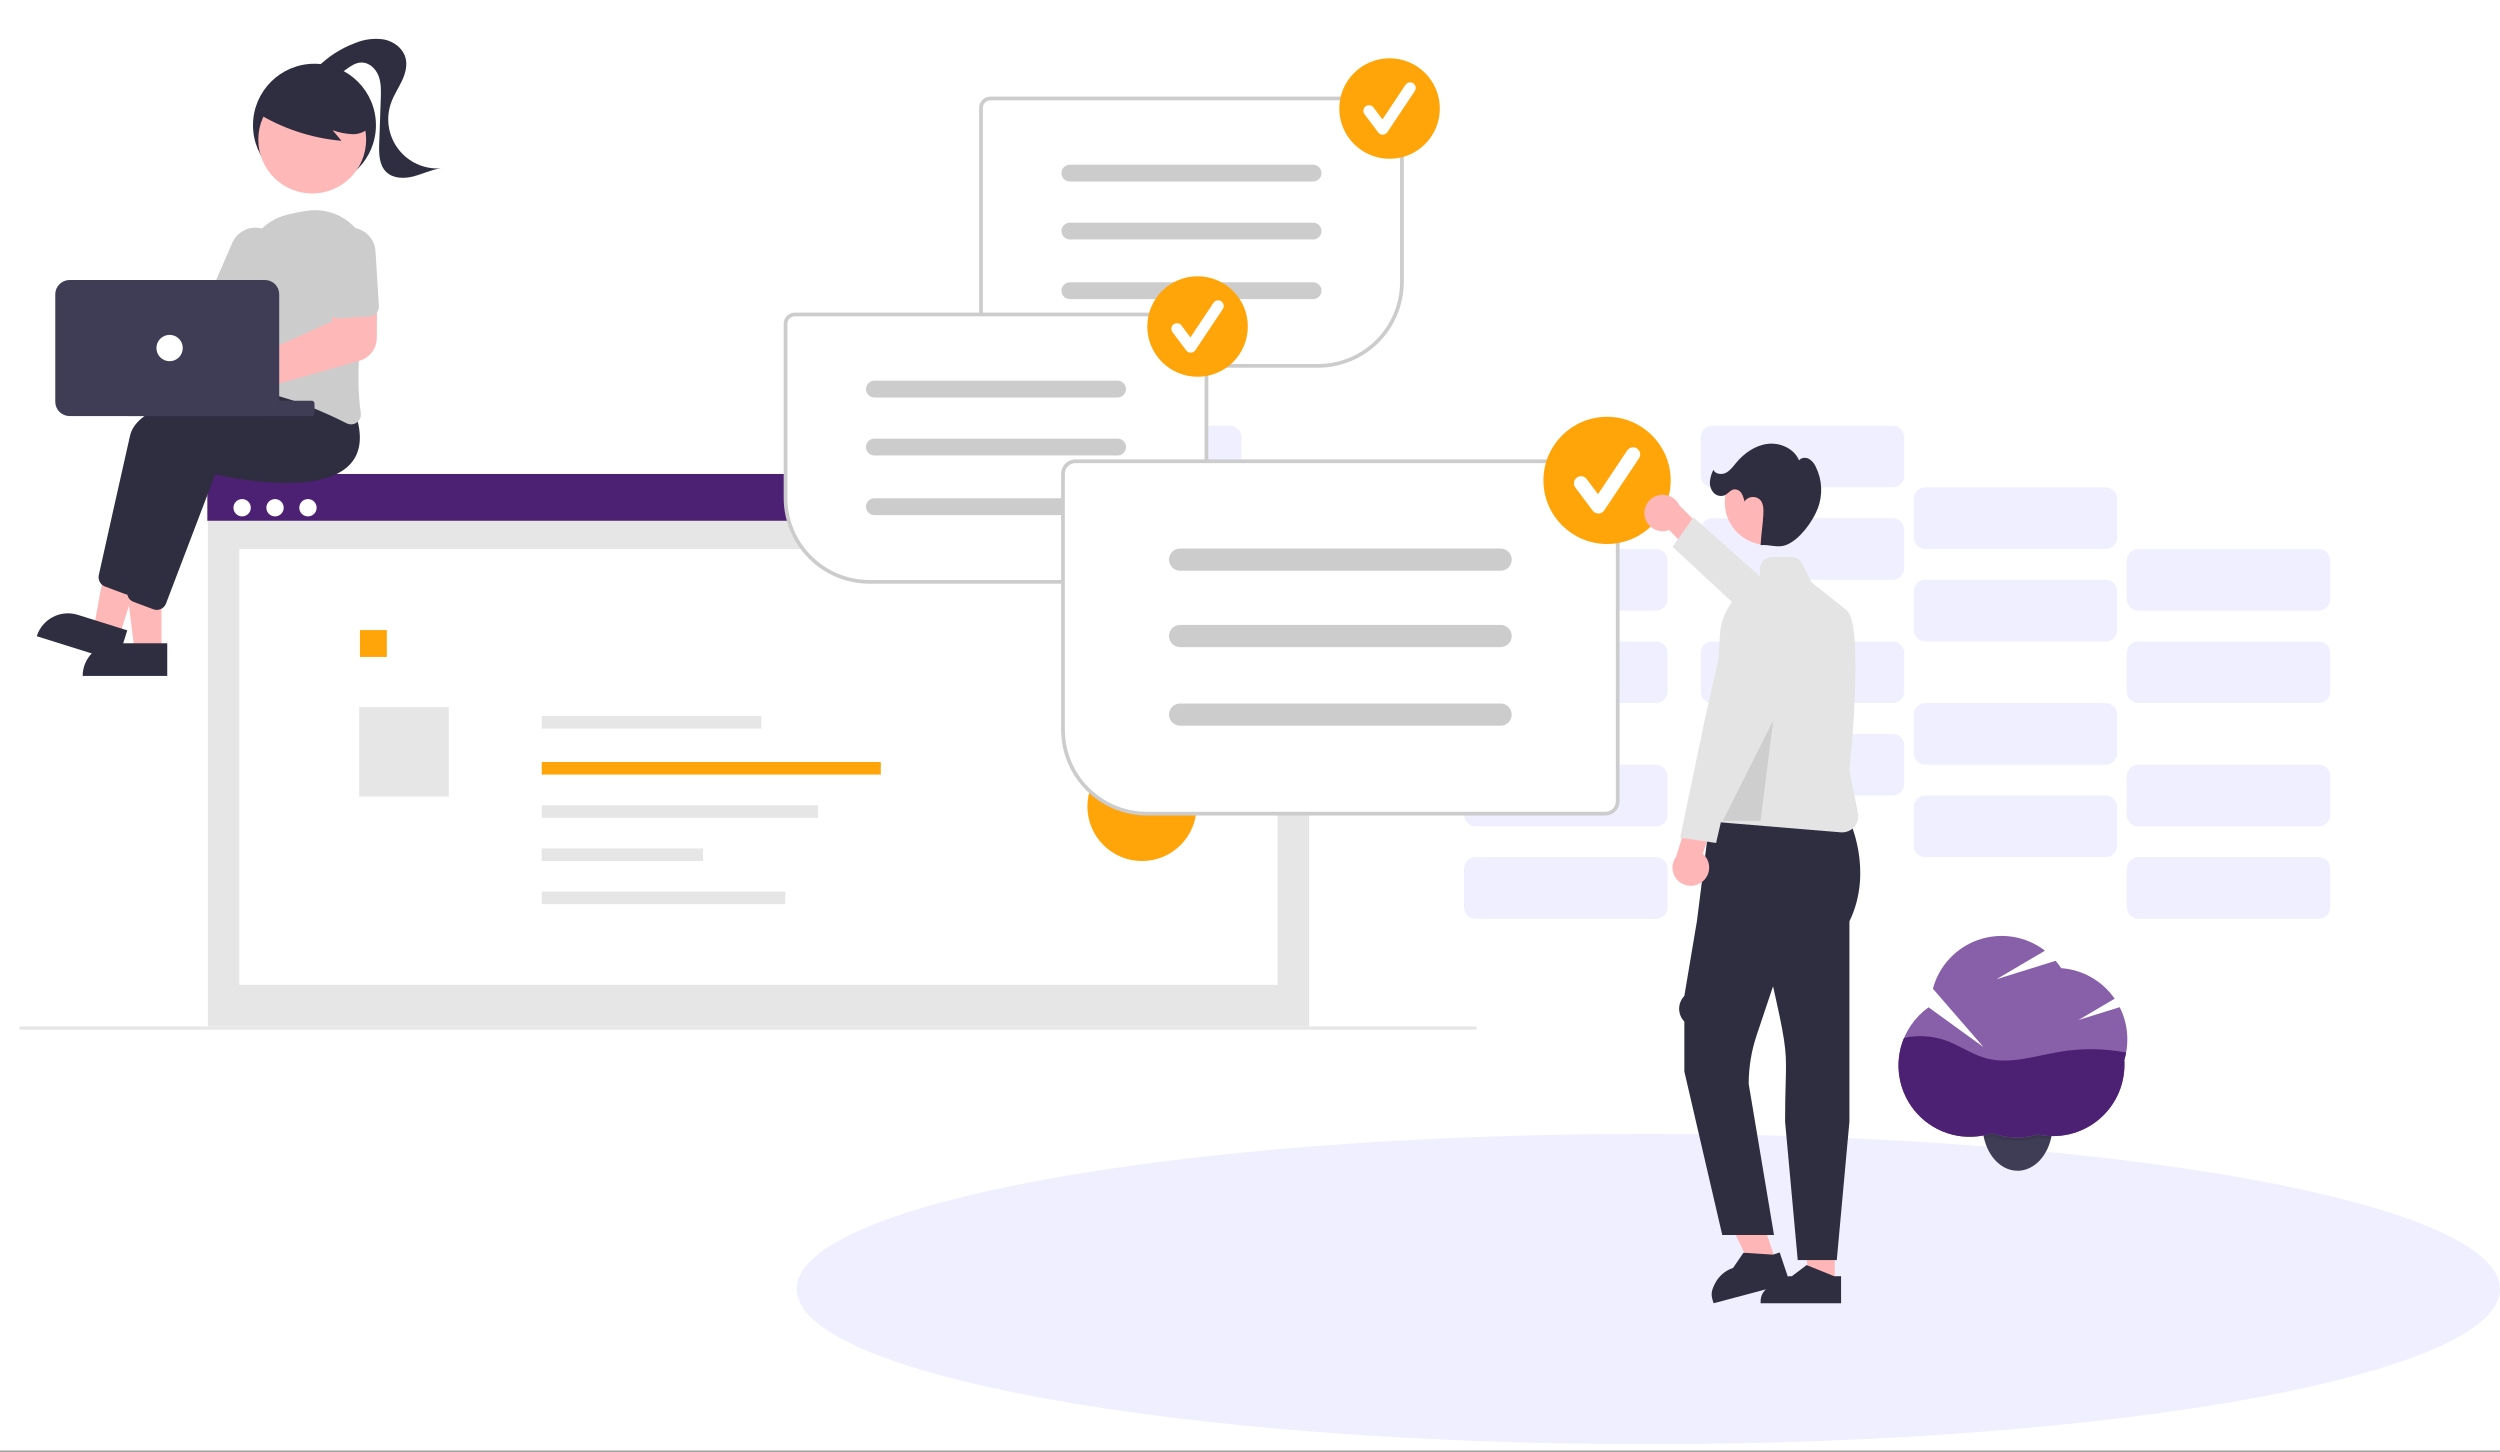 <svg width="570" height="331" viewBox="0 0 570 331" fill="none" xmlns="http://www.w3.org/2000/svg">
<rect x="0" y="0" width="570" height="331" fill="#808080" stroke="none"/>
<rect width="570" height="330.741" fill="white"/>
<g clip-path="url(#clip0_804_1592)">
<path opacity="0.1" d="M280.428 167.327H239.294C237.837 167.327 236.656 168.51 236.656 169.969V178.736C236.656 180.195 237.837 181.378 239.294 181.378H280.428C281.884 181.378 283.065 180.195 283.065 178.736V169.969C283.065 168.51 281.884 167.327 280.428 167.327Z" fill="#6C63FF"/>
<path opacity="0.1" d="M377.566 195.432H336.433C334.976 195.432 333.795 196.615 333.795 198.073V206.841C333.795 208.3 334.976 209.482 336.433 209.482H377.566C379.023 209.482 380.204 208.3 380.204 206.841V198.073C380.204 196.615 379.023 195.432 377.566 195.432Z" fill="#6C63FF"/>
<path opacity="0.1" d="M280.428 146.251H239.294C237.837 146.251 236.656 147.434 236.656 148.893V157.66C236.656 159.119 237.837 160.302 239.294 160.302H280.428C281.884 160.302 283.065 159.119 283.065 157.66V148.893C283.065 147.434 281.884 146.251 280.428 146.251Z" fill="#6C63FF"/>
<path opacity="0.1" d="M377.566 174.356H336.433C334.976 174.356 333.795 175.539 333.795 176.998V185.765C333.795 187.224 334.976 188.407 336.433 188.407H377.566C379.023 188.407 380.204 187.224 380.204 185.765V176.998C380.204 175.539 379.023 174.356 377.566 174.356Z" fill="#6C63FF"/>
<path opacity="0.1" d="M431.529 167.327H390.395C388.939 167.327 387.758 168.51 387.758 169.969V178.736C387.758 180.195 388.939 181.378 390.395 181.378H431.529C432.986 181.378 434.167 180.195 434.167 178.736V169.969C434.167 168.51 432.986 167.327 431.529 167.327Z" fill="#6C63FF"/>
<path opacity="0.1" d="M480.096 181.381H438.963C437.506 181.381 436.325 182.564 436.325 184.023V192.79C436.325 194.249 437.506 195.432 438.963 195.432H480.096C481.553 195.432 482.734 194.249 482.734 192.79V184.023C482.734 182.564 481.553 181.381 480.096 181.381Z" fill="#6C63FF"/>
<path opacity="0.1" d="M528.668 195.432H487.534C486.077 195.432 484.896 196.615 484.896 198.073V206.841C484.896 208.3 486.077 209.482 487.534 209.482H528.668C530.124 209.482 531.305 208.3 531.305 206.841V198.073C531.305 196.615 530.124 195.432 528.668 195.432Z" fill="#6C63FF"/>
<path opacity="0.1" d="M431.529 146.251H390.395C388.939 146.251 387.758 147.434 387.758 148.893V157.66C387.758 159.119 388.939 160.302 390.395 160.302H431.529C432.986 160.302 434.167 159.119 434.167 157.66V148.893C434.167 147.434 432.986 146.251 431.529 146.251Z" fill="#6C63FF"/>
<path opacity="0.1" d="M480.096 160.302H438.963C437.506 160.302 436.325 161.484 436.325 162.943V171.711C436.325 173.17 437.506 174.352 438.963 174.352H480.096C481.553 174.352 482.734 173.17 482.734 171.711V162.943C482.734 161.484 481.553 160.302 480.096 160.302Z" fill="#6C63FF"/>
<path opacity="0.1" d="M528.668 174.356H487.534C486.077 174.356 484.896 175.539 484.896 176.998V185.765C484.896 187.224 486.077 188.407 487.534 188.407H528.668C530.124 188.407 531.305 187.224 531.305 185.765V176.998C531.305 175.539 530.124 174.356 528.668 174.356Z" fill="#6C63FF"/>
<path opacity="0.1" d="M280.428 118.147H239.294C237.837 118.147 236.656 119.329 236.656 120.788V129.555C236.656 131.014 237.837 132.197 239.294 132.197H280.428C281.884 132.197 283.065 131.014 283.065 129.555V120.788C283.065 119.329 281.884 118.147 280.428 118.147Z" fill="#6C63FF"/>
<path opacity="0.1" d="M377.566 146.251H336.433C334.976 146.251 333.795 147.434 333.795 148.893V157.66C333.795 159.119 334.976 160.302 336.433 160.302H377.566C379.023 160.302 380.204 159.119 380.204 157.66V148.893C380.204 147.434 379.023 146.251 377.566 146.251Z" fill="#6C63FF"/>
<path opacity="0.1" d="M280.428 97.067H239.294C237.837 97.067 236.656 98.25 236.656 99.709V108.476C236.656 109.935 237.837 111.118 239.294 111.118H280.428C281.884 111.118 283.065 109.935 283.065 108.476V99.709C283.065 98.25 281.884 97.067 280.428 97.067Z" fill="#6C63FF"/>
<path opacity="0.1" d="M328.995 111.121H287.861C286.405 111.121 285.224 112.304 285.224 113.763V122.53C285.224 123.989 286.405 125.172 287.861 125.172H328.995C330.452 125.172 331.633 123.989 331.633 122.53V113.763C331.633 112.304 330.452 111.121 328.995 111.121Z" fill="#6C63FF"/>
<path opacity="0.1" d="M328.995 130.675H287.861C286.405 130.675 285.224 131.858 285.224 133.317V142.084C285.224 143.543 286.405 144.726 287.861 144.726H328.995C330.452 144.726 331.633 143.543 331.633 142.084V133.317C331.633 131.858 330.452 130.675 328.995 130.675Z" fill="#6C63FF"/>
<path opacity="0.1" d="M328.995 150.23H287.861C286.405 150.23 285.224 151.412 285.224 152.871V161.639C285.224 163.097 286.405 164.28 287.861 164.28H328.995C330.452 164.28 331.633 163.097 331.633 161.639V152.871C331.633 151.412 330.452 150.23 328.995 150.23Z" fill="#6C63FF"/>
<path opacity="0.1" d="M328.995 169.784H287.861C286.405 169.784 285.224 170.966 285.224 172.425V181.193C285.224 182.652 286.405 183.834 287.861 183.834H328.995C330.452 183.834 331.633 182.652 331.633 181.193V172.425C331.633 170.966 330.452 169.784 328.995 169.784Z" fill="#6C63FF"/>
<path opacity="0.1" d="M377.566 125.172H336.433C334.976 125.172 333.795 126.354 333.795 127.813V136.581C333.795 138.04 334.976 139.222 336.433 139.222H377.566C379.023 139.222 380.204 138.04 380.204 136.581V127.813C380.204 126.354 379.023 125.172 377.566 125.172Z" fill="#6C63FF"/>
<path opacity="0.1" d="M431.529 118.147H390.395C388.939 118.147 387.758 119.329 387.758 120.788V129.555C387.758 131.014 388.939 132.197 390.395 132.197H431.529C432.986 132.197 434.167 131.014 434.167 129.555V120.788C434.167 119.329 432.986 118.147 431.529 118.147Z" fill="#6C63FF"/>
<path opacity="0.1" d="M480.096 132.197H438.963C437.506 132.197 436.325 133.38 436.325 134.839V143.606C436.325 145.065 437.506 146.248 438.963 146.248H480.096C481.553 146.248 482.734 145.065 482.734 143.606V134.839C482.734 133.38 481.553 132.197 480.096 132.197Z" fill="#6C63FF"/>
<path opacity="0.1" d="M528.668 146.251H487.534C486.077 146.251 484.896 147.434 484.896 148.893V157.66C484.896 159.119 486.077 160.302 487.534 160.302H528.668C530.124 160.302 531.305 159.119 531.305 157.66V148.893C531.305 147.434 530.124 146.251 528.668 146.251Z" fill="#6C63FF"/>
<path opacity="0.1" d="M431.529 97.067H390.395C388.939 97.067 387.758 98.25 387.758 99.709V108.476C387.758 109.935 388.939 111.118 390.395 111.118H431.529C432.986 111.118 434.167 109.935 434.167 108.476V99.709C434.167 98.25 432.986 97.067 431.529 97.067Z" fill="#6C63FF"/>
<path opacity="0.1" d="M480.096 111.121H438.963C437.506 111.121 436.325 112.304 436.325 113.763V122.53C436.325 123.989 437.506 125.172 438.963 125.172H480.096C481.553 125.172 482.734 123.989 482.734 122.53V113.763C482.734 112.304 481.553 111.121 480.096 111.121Z" fill="#6C63FF"/>
<path opacity="0.1" d="M528.668 125.172H487.534C486.077 125.172 484.896 126.354 484.896 127.813V136.581C484.896 138.04 486.077 139.222 487.534 139.222H528.668C530.124 139.222 531.305 138.04 531.305 136.581V127.813C531.305 126.354 530.124 125.172 528.668 125.172Z" fill="#6C63FF"/>
<path opacity="0.1" d="M375.816 329.264C483.061 329.264 570 313.426 570 293.889C570 274.352 483.061 258.514 375.816 258.514C268.571 258.514 181.632 274.352 181.632 293.889C181.632 313.426 268.571 329.264 375.816 329.264Z" fill="#6C63FF"/>
<path d="M467.991 256.466C467.994 257.393 467.899 258.318 467.707 259.225C467.672 259.395 467.633 259.58 467.594 259.726C466.586 263.776 463.742 266.737 460.348 266.926C460.235 266.926 460.121 266.926 459.993 266.926C456.404 266.926 453.369 263.825 452.368 259.555C452.34 259.442 452.315 259.328 452.29 259.2C452.098 258.293 452.003 257.368 452.006 256.441C452.006 250.656 455.581 245.971 459.993 245.971C464.406 245.971 467.991 250.692 467.991 256.466Z" fill="#3F3D56"/>
<path opacity="0.1" d="M467.991 256.466C467.994 257.393 467.898 258.318 467.707 259.225C467.671 259.395 467.632 259.58 467.593 259.726C467.473 259.726 467.356 259.726 467.238 259.726C466.359 259.679 465.485 259.56 464.626 259.37C463.864 259.606 463.085 259.785 462.297 259.904C461.692 259.995 461.083 260.052 460.472 260.074H459.854C459.123 260.074 458.393 260.026 457.668 259.929C456.495 259.772 455.344 259.486 454.235 259.075C453.627 259.278 453.009 259.444 452.382 259.573C452.353 259.459 452.328 259.346 452.304 259.218C452.112 258.311 452.017 257.386 452.02 256.459C452.02 250.674 455.594 245.988 460.007 245.988C464.42 245.988 467.991 250.692 467.991 256.466Z" fill="black"/>
<path d="M485.03 236.961C485.034 234.416 484.438 231.906 483.291 229.634L473.898 232.56L482.144 227.703C480.761 225.703 478.947 224.039 476.836 222.834C474.725 221.629 472.37 220.914 469.947 220.742C469.561 220.156 469.137 219.595 468.679 219.064L455.189 223.27L466.255 216.753C464.138 215.126 461.653 214.047 459.021 213.61C456.389 213.174 453.689 213.395 451.162 214.252C448.635 215.109 446.358 216.577 444.532 218.526C442.706 220.475 441.388 222.844 440.695 225.424L452.25 238.746L439.715 229.666C436.54 231.921 434.279 235.244 433.345 239.029C432.411 242.814 432.866 246.809 434.627 250.286C436.388 253.763 439.338 256.491 442.939 257.972C446.54 259.454 450.552 259.59 454.245 258.357C457.585 259.587 461.236 259.688 464.639 258.645C467.012 259.168 469.471 259.152 471.837 258.597C474.202 258.043 476.413 256.964 478.308 255.441C480.202 253.917 481.731 251.988 482.783 249.795C483.834 247.602 484.382 245.2 484.384 242.767C484.384 242.412 484.384 242.056 484.349 241.701C484.809 240.163 485.039 238.566 485.03 236.961Z" fill="#8760A9"/>
<path d="M484.75 239.976C479.789 239.035 474.702 238.97 469.719 239.784C464.078 240.719 458.313 242.774 452.797 241.274C449.559 240.392 446.762 238.351 443.599 237.217C440.547 236.151 437.259 235.954 434.102 236.648C432.899 239.531 432.55 242.699 433.097 245.775C433.644 248.85 435.063 251.703 437.186 253.992C439.308 256.282 442.043 257.911 445.065 258.685C448.087 259.459 451.268 259.345 454.227 258.357C457.568 259.587 461.218 259.688 464.622 258.645C466.994 259.168 469.454 259.152 471.819 258.597C474.184 258.043 476.396 256.964 478.29 255.441C480.184 253.917 481.713 251.988 482.765 249.795C483.817 247.602 484.364 245.2 484.367 242.767C484.367 242.412 484.367 242.056 484.331 241.701C484.502 241.134 484.642 240.558 484.75 239.976Z" fill="#4C2073"/>
</g>
<g clip-path="url(#clip1_804_1592)">
<path d="M298.476 114.948H47.385V234.053H298.476V114.948Z" fill="#E6E6E6"/>
<path d="M291.296 125.162H54.565V224.535H291.296V125.162Z" fill="white"/>
<path d="M251.707 143.658H245.577V149.786H251.707V143.658Z" fill="#E6E6E6"/>
<path d="M88.197 143.658H82.066V149.786H88.197V143.658Z" fill="#FFA509"/>
<path d="M102.323 161.211H81.889V181.638H102.323V161.211Z" fill="#E6E6E6"/>
<path d="M298.369 108.067H47.277V118.73H298.369V108.067Z" fill="#4C2073"/>
<path d="M55.205 117.741C56.297 117.741 57.182 116.856 57.182 115.764C57.182 114.673 56.297 113.788 55.205 113.788C54.113 113.788 53.227 114.673 53.227 115.764C53.227 116.856 54.113 117.741 55.205 117.741Z" fill="white"/>
<path d="M62.709 117.741C63.8 117.741 64.686 116.856 64.686 115.764C64.686 114.673 63.8 113.788 62.709 113.788C61.617 113.788 60.731 114.673 60.731 115.764C60.731 116.856 61.617 117.741 62.709 117.741Z" fill="white"/>
<path d="M70.213 117.741C71.305 117.741 72.191 116.856 72.191 115.764C72.191 114.673 71.305 113.788 70.213 113.788C69.121 113.788 68.236 114.673 68.236 115.764C68.236 116.856 69.121 117.741 70.213 117.741Z" fill="white"/>
<path d="M336.684 234.053H4.43V234.767H336.684V234.053Z" fill="#E6E6E6"/>
<path d="M173.579 163.254H123.516V166.127H173.579V163.254Z" fill="#E6E6E6"/>
<path d="M200.824 173.733H123.516V176.606H200.824V173.733Z" fill="#FFA509"/>
<path d="M186.52 183.606H123.516V186.479H186.52V183.606Z" fill="#E6E6E6"/>
<path d="M160.297 193.442H123.516V196.315H160.297V193.442Z" fill="#E6E6E6"/>
<path d="M179.028 203.277H123.516V206.15H179.028V203.277Z" fill="#E6E6E6"/>
<path d="M262.265 143.658H256.135V149.786H262.265V143.658Z" fill="#E6E6E6"/>
<path d="M272.822 143.658H266.692V149.786H272.822V143.658Z" fill="#E6E6E6"/>
<path opacity="0.997" d="M260.372 196.314C267.248 196.314 272.822 190.743 272.822 183.869C272.822 176.996 267.248 171.424 260.372 171.424C253.497 171.424 247.923 176.996 247.923 183.869C247.923 190.743 253.497 196.314 260.372 196.314Z" fill="#FFA509"/>
<path d="M71.697 42.557C79.438 42.557 85.713 36.284 85.713 28.546C85.713 20.808 79.438 14.535 71.697 14.535C63.957 14.535 57.682 20.808 57.682 28.546C57.682 36.284 63.957 42.557 71.697 42.557Z" fill="#2F2E41"/>
<path d="M36.818 148.424H30.679L27.76 124.762H36.817L36.818 148.424Z" fill="#FEB8B8"/>
<path d="M26.298 146.671H38.133V154.12H18.846C18.846 152.144 19.631 150.249 21.028 148.852C22.426 147.455 24.321 146.671 26.298 146.671Z" fill="#2F2E41"/>
<path d="M27.238 145L21.383 143.163L25.684 119.712L34.325 122.423L27.238 145Z" fill="#FEB8B8"/>
<path d="M17.722 140.179L29.014 143.722L26.783 150.83L8.381 145.057C8.674 144.123 9.148 143.257 9.776 142.506C10.404 141.756 11.174 141.137 12.041 140.684C12.909 140.231 13.857 139.954 14.832 139.867C15.806 139.78 16.788 139.887 17.722 140.18L17.722 140.179Z" fill="#2F2E41"/>
<path d="M29.234 135.558C28.966 135.558 28.7 135.509 28.449 135.415L23.933 133.723C23.426 133.531 23.005 133.164 22.747 132.688C22.488 132.212 22.409 131.658 22.524 131.129C23.661 126.02 27.535 108.626 29.656 99.297C32.172 88.231 68.872 86.174 70.433 86.092L70.561 86.086L74.69 91.269C76.181 96.063 75.709 99.802 73.284 102.382C66.21 109.912 45.089 105.24 42.57 104.648L31.345 134.108C31.181 134.534 30.892 134.901 30.515 135.16C30.139 135.419 29.692 135.558 29.235 135.558H29.234Z" fill="#2F2E41"/>
<path d="M35.742 139.061C35.474 139.061 35.208 139.012 34.957 138.918L30.442 137.226C29.935 137.034 29.514 136.666 29.255 136.19C28.997 135.714 28.918 135.161 29.033 134.632C30.17 129.523 34.044 112.129 36.165 102.799C38.681 91.733 75.381 89.677 76.942 89.595L77.07 89.588L81.197 94.774C82.689 99.567 82.216 103.306 79.792 105.886C72.718 113.414 51.596 108.744 49.078 108.152L37.851 137.61C37.687 138.037 37.398 138.404 37.021 138.663C36.645 138.922 36.199 139.06 35.742 139.06L35.742 139.061Z" fill="#2F2E41"/>
<path d="M22.68 66.994C22.846 67.216 22.994 67.45 23.123 67.695L47.811 70.295L51.366 65.424L59.42 69.825L52.44 81.644L22.162 73.927C21.398 74.672 20.425 75.166 19.374 75.344C18.322 75.523 17.241 75.377 16.274 74.926C15.307 74.476 14.5 73.741 13.961 72.821C13.421 71.901 13.175 70.838 13.255 69.775C13.335 68.711 13.736 67.697 14.406 66.867C15.076 66.037 15.983 65.431 17.007 65.129C18.03 64.827 19.121 64.844 20.134 65.177C21.148 65.51 22.036 66.143 22.681 66.993L22.68 66.994Z" fill="#FEB8B8"/>
<path d="M80.052 96.758C79.695 96.758 79.343 96.672 79.026 96.509C74.089 93.999 64.476 89.654 55.562 88.744C55.257 88.715 54.961 88.621 54.694 88.471C54.428 88.32 54.195 88.115 54.012 87.869C53.826 87.621 53.693 87.336 53.621 87.034C53.549 86.732 53.54 86.418 53.595 86.112C54.4 81.661 56.245 70.326 56.007 61.242C55.937 58.449 56.82 55.716 58.51 53.49C60.2 51.265 62.598 49.681 65.308 48.999C66.939 48.569 68.596 48.242 70.269 48.021C72.192 47.778 74.145 47.988 75.972 48.635C77.799 49.282 79.449 50.347 80.79 51.746C82.131 53.145 83.126 54.839 83.694 56.691C84.263 58.544 84.389 60.503 84.064 62.413C82.475 71.827 80.872 84.976 82.265 94.154C82.329 94.566 82.277 94.987 82.117 95.371C81.956 95.755 81.692 96.087 81.354 96.33C80.976 96.607 80.52 96.757 80.052 96.758Z" fill="#CCCCCC"/>
<path d="M56.464 72.814C56.156 72.814 55.852 72.75 55.569 72.627L49.138 69.845C48.59 69.607 48.159 69.162 47.94 68.607C47.72 68.052 47.729 67.432 47.966 66.884L52.937 55.404C53.233 54.708 53.662 54.078 54.201 53.548C54.74 53.018 55.378 52.6 56.079 52.316C56.78 52.033 57.53 51.891 58.286 51.898C59.042 51.904 59.789 52.059 60.485 52.355C61.181 52.65 61.812 53.079 62.342 53.618C62.871 54.157 63.29 54.795 63.573 55.495C63.857 56.196 63.999 56.946 63.992 57.701C63.986 58.457 63.831 59.204 63.535 59.9C63.525 59.925 63.514 59.95 63.502 59.975L58.531 71.456C58.356 71.859 58.067 72.202 57.7 72.443C57.333 72.684 56.903 72.813 56.464 72.814Z" fill="#CCCCCC"/>
<path d="M71.185 44.116C77.975 44.116 83.48 38.613 83.48 31.826C83.48 25.038 77.975 19.536 71.185 19.536C64.395 19.536 58.891 25.038 58.891 31.826C58.891 38.613 64.395 44.116 71.185 44.116Z" fill="#FEB8B8"/>
<path d="M58.67 25.786C64.493 29.34 71.059 31.503 77.855 32.105L75.832 29.683C77.305 30.228 78.854 30.535 80.423 30.595C81.208 30.617 81.988 30.456 82.7 30.123C83.411 29.79 84.035 29.295 84.521 28.677C84.917 28.036 85.153 27.309 85.207 26.557C85.262 25.805 85.134 25.052 84.834 24.36C84.218 22.981 83.258 21.782 82.048 20.877C79.901 19.18 77.368 18.04 74.674 17.559C71.981 17.078 69.209 17.27 66.608 18.119C64.823 18.652 63.225 19.677 61.996 21.076C60.831 22.514 58.587 23.794 59.184 25.546L58.67 25.786Z" fill="#2F2E41"/>
<path d="M72.284 15.433C74.735 12.948 77.7 11.031 80.972 9.815C83.049 8.942 85.327 8.659 87.554 8.999C89.75 9.44 91.826 10.959 92.439 13.112C92.939 14.873 92.423 16.769 91.645 18.428C90.868 20.087 89.831 21.623 89.202 23.343C88.56 25.097 88.367 26.984 88.64 28.832C88.913 30.68 89.644 32.431 90.766 33.925C91.887 35.419 93.364 36.61 95.063 37.389C96.762 38.167 98.628 38.51 100.493 38.384C98.335 38.674 96.347 39.687 94.238 40.226C92.129 40.765 89.64 40.729 88.073 39.219C86.415 37.621 86.382 35.023 86.462 32.722L86.819 22.461C86.88 20.717 86.932 18.917 86.302 17.288C85.673 15.66 84.177 14.235 82.432 14.25C81.108 14.261 79.937 15.062 78.876 15.853C77.815 16.643 76.692 17.486 75.374 17.604C74.056 17.721 72.551 16.747 72.649 15.427" fill="#2F2E41"/>
<path d="M50.515 93.601C49.701 93.6 48.897 93.419 48.16 93.07C47.425 92.72 46.775 92.213 46.259 91.582C45.743 90.952 45.374 90.215 45.177 89.425C44.98 88.635 44.961 87.811 45.121 87.013C45.281 86.214 45.616 85.461 46.103 84.808C46.589 84.154 47.214 83.617 47.933 83.234C48.652 82.852 49.447 82.633 50.261 82.594C51.075 82.556 51.887 82.698 52.639 83.011C52.865 83.107 53.084 83.218 53.295 83.344L75.691 73.293L76.32 67.222L85.974 66.963L85.91 77.072C85.898 78.243 85.509 79.379 84.8 80.312C84.091 81.244 83.1 81.923 81.975 82.248L55.785 89.699C55.735 89.872 55.675 90.042 55.607 90.209C55.187 91.212 54.48 92.069 53.574 92.672C52.669 93.276 51.606 93.599 50.518 93.601L50.515 93.601Z" fill="#FEB8B8"/>
<path d="M85.156 71.916C84.882 72.055 84.582 72.136 84.275 72.155L77.28 72.585C76.684 72.621 76.098 72.419 75.65 72.023C75.203 71.628 74.931 71.071 74.893 70.475L74.126 57.989C74.034 56.467 74.55 54.97 75.561 53.828C76.572 52.686 77.996 51.992 79.518 51.899C81.041 51.805 82.539 52.319 83.682 53.329C84.826 54.338 85.522 55.76 85.617 57.282L86.385 69.769C86.412 70.207 86.31 70.644 86.092 71.026C85.874 71.407 85.549 71.717 85.157 71.916H85.156Z" fill="#CCCCCC"/>
<path d="M71.071 91.361H29.292C28.941 91.361 28.657 91.645 28.657 91.995V94.229C28.657 94.579 28.941 94.863 29.292 94.863H71.071C71.422 94.863 71.706 94.579 71.706 94.229V91.995C71.706 91.645 71.422 91.361 71.071 91.361Z" fill="#3F3D56"/>
<path d="M12.604 91.611V67.092C12.605 66.23 12.948 65.403 13.558 64.793C14.168 64.184 14.995 63.841 15.857 63.84H60.407C61.27 63.84 62.097 64.183 62.707 64.793C63.317 65.403 63.66 66.23 63.661 67.092V91.611C63.66 92.474 63.317 93.3 62.707 93.91C62.097 94.52 61.27 94.863 60.407 94.864H15.857C14.995 94.863 14.168 94.52 13.558 93.91C12.948 93.3 12.605 92.474 12.604 91.611Z" fill="#3F3D56"/>
<path d="M38.669 82.355C40.327 82.355 41.672 81.011 41.672 79.353C41.672 77.695 40.327 76.35 38.669 76.35C37.01 76.35 35.665 77.695 35.665 79.353C35.665 81.011 37.01 82.355 38.669 82.355Z" fill="white"/>
</g>
<g clip-path="url(#clip2_804_1592)">
<path d="M300.516 83.626H225.805C225.183 83.626 224.587 83.378 224.148 82.939C223.708 82.5 223.461 81.904 223.46 81.282V24.582C223.461 23.961 223.708 23.365 224.148 22.925C224.587 22.486 225.183 22.239 225.805 22.238H317.509C318.131 22.239 318.727 22.486 319.166 22.925C319.606 23.365 319.853 23.961 319.854 24.582V64.298C319.848 69.422 317.809 74.335 314.184 77.959C310.558 81.582 305.643 83.621 300.516 83.626Z" fill="white"/>
<path d="M300.516 83.839H225.805C225.127 83.838 224.476 83.568 223.997 83.089C223.518 82.61 223.248 81.96 223.247 81.282V24.582C223.248 23.904 223.518 23.255 223.997 22.775C224.476 22.296 225.127 22.026 225.805 22.026H317.509C318.187 22.026 318.837 22.296 319.316 22.775C319.796 23.255 320.065 23.904 320.066 24.582V64.298C320.06 69.479 317.999 74.445 314.333 78.109C310.668 81.772 305.699 83.833 300.516 83.839ZM225.805 22.875C225.352 22.876 224.918 23.056 224.598 23.376C224.278 23.696 224.098 24.13 224.097 24.582V81.282C224.098 81.735 224.278 82.169 224.598 82.489C224.918 82.808 225.352 82.989 225.805 82.989H300.516C305.474 82.983 310.227 81.012 313.733 77.508C317.238 74.004 319.211 69.253 319.216 64.298V24.582C319.216 24.13 319.036 23.696 318.715 23.376C318.395 23.056 317.961 22.876 317.509 22.875H225.805Z" fill="#CCCCCC"/>
<path d="M299.381 41.387H243.932C243.423 41.387 242.935 41.185 242.575 40.825C242.215 40.465 242.013 39.977 242.013 39.468C242.013 38.96 242.215 38.472 242.575 38.112C242.935 37.752 243.423 37.55 243.932 37.55H299.381C299.89 37.551 300.377 37.753 300.736 38.113C301.096 38.473 301.298 38.96 301.298 39.468C301.298 39.977 301.096 40.464 300.736 40.824C300.377 41.184 299.89 41.386 299.381 41.387Z" fill="#CCCCCC"/>
<path d="M299.381 54.603H243.932C243.423 54.603 242.935 54.401 242.575 54.041C242.215 53.681 242.013 53.193 242.013 52.684C242.013 52.175 242.215 51.688 242.575 51.328C242.935 50.968 243.423 50.766 243.932 50.766H299.381C299.89 50.766 300.378 50.968 300.738 51.328C301.098 51.688 301.3 52.175 301.3 52.684C301.3 53.193 301.098 53.681 300.738 54.041C300.378 54.401 299.89 54.603 299.381 54.603Z" fill="#CCCCCC"/>
<path d="M299.381 68.196H243.932C243.423 68.196 242.935 67.994 242.575 67.634C242.215 67.275 242.013 66.787 242.013 66.278C242.013 65.769 242.215 65.281 242.575 64.921C242.935 64.561 243.423 64.359 243.932 64.359H299.381C299.89 64.359 300.378 64.561 300.738 64.921C301.098 65.281 301.3 65.769 301.3 66.278C301.3 66.787 301.098 67.275 300.738 67.634C300.378 67.994 299.89 68.196 299.381 68.196Z" fill="#CCCCCC"/>
<path d="M316.82 36.201C323.151 36.201 328.282 31.072 328.282 24.745C328.282 18.418 323.151 13.289 316.82 13.289C310.49 13.289 305.358 18.418 305.358 24.745C305.358 31.072 310.49 36.201 316.82 36.201Z" fill="#FFA509"/>
<path d="M315.256 30.707C315.058 30.707 314.863 30.661 314.686 30.573C314.509 30.484 314.355 30.356 314.236 30.198L311.109 26.03C311.009 25.896 310.936 25.744 310.894 25.582C310.853 25.42 310.844 25.251 310.867 25.085C310.891 24.92 310.947 24.76 311.032 24.616C311.118 24.472 311.231 24.346 311.365 24.246C311.498 24.146 311.651 24.073 311.813 24.031C311.975 23.99 312.144 23.98 312.31 24.004C312.476 24.028 312.635 24.084 312.779 24.169C312.923 24.254 313.049 24.367 313.149 24.501L315.195 27.227L320.45 19.35C320.637 19.069 320.929 18.873 321.26 18.807C321.592 18.741 321.936 18.809 322.218 18.996C322.499 19.184 322.694 19.475 322.761 19.807C322.827 20.138 322.759 20.482 322.571 20.764L316.317 30.14C316.204 30.309 316.052 30.449 315.874 30.548C315.695 30.647 315.496 30.701 315.292 30.707C315.28 30.707 315.268 30.707 315.256 30.707Z" fill="white"/>
<path d="M272.941 132.873H198.23C193.103 132.867 188.187 130.829 184.562 127.205C180.937 123.582 178.897 118.669 178.892 113.545V73.829C178.892 73.207 179.14 72.611 179.579 72.172C180.019 71.733 180.615 71.485 181.237 71.485H272.941C273.562 71.485 274.159 71.733 274.598 72.172C275.038 72.611 275.285 73.207 275.286 73.829V130.529C275.285 131.15 275.038 131.746 274.598 132.186C274.159 132.625 273.562 132.872 272.941 132.873Z" fill="white"/>
<path d="M272.94 133.085H198.229C193.046 133.079 188.077 131.019 184.411 127.355C180.746 123.692 178.685 118.725 178.679 113.545V73.829C178.679 73.151 178.949 72.501 179.429 72.022C179.908 71.543 180.558 71.273 181.236 71.272H272.94C273.618 71.273 274.269 71.543 274.748 72.022C275.228 72.501 275.497 73.151 275.498 73.829V130.529C275.497 131.207 275.228 131.856 274.748 132.336C274.269 132.815 273.618 133.085 272.94 133.085ZM181.236 72.122C180.784 72.122 180.35 72.302 180.03 72.622C179.709 72.942 179.529 73.376 179.529 73.829V113.545C179.534 118.5 181.506 123.251 185.012 126.755C188.518 130.259 193.271 132.23 198.229 132.236H272.94C273.393 132.235 273.827 132.055 274.147 131.735C274.467 131.415 274.647 130.981 274.648 130.529V73.829C274.647 73.376 274.467 72.942 274.147 72.622C273.827 72.302 273.393 72.122 272.94 72.122H181.236Z" fill="#CCCCCC"/>
<path d="M254.813 90.633H199.364C198.855 90.633 198.366 90.431 198.007 90.071C197.647 89.712 197.444 89.224 197.444 88.715C197.444 88.206 197.647 87.718 198.007 87.358C198.366 86.999 198.855 86.796 199.364 86.796H254.813C255.322 86.796 255.81 86.999 256.17 87.358C256.53 87.718 256.732 88.206 256.732 88.715C256.732 89.224 256.53 89.712 256.17 90.071C255.81 90.431 255.322 90.633 254.813 90.633Z" fill="#CCCCCC"/>
<path d="M254.813 103.849H199.364C198.855 103.849 198.366 103.647 198.007 103.287C197.647 102.928 197.444 102.44 197.444 101.931C197.444 101.422 197.647 100.934 198.007 100.574C198.366 100.214 198.855 100.012 199.364 100.012H254.813C255.322 100.012 255.81 100.214 256.17 100.574C256.53 100.934 256.732 101.422 256.732 101.931C256.732 102.44 256.53 102.928 256.17 103.287C255.81 103.647 255.322 103.849 254.813 103.849Z" fill="#CCCCCC"/>
<path d="M254.813 117.443H199.364C198.855 117.443 198.366 117.241 198.007 116.881C197.647 116.521 197.444 116.033 197.444 115.524C197.444 115.016 197.647 114.528 198.007 114.168C198.366 113.808 198.855 113.606 199.364 113.606H254.813C255.322 113.606 255.81 113.808 256.17 114.168C256.53 114.528 256.732 115.016 256.732 115.524C256.732 116.033 256.53 116.521 256.17 116.881C255.81 117.241 255.322 117.443 254.813 117.443Z" fill="#CCCCCC"/>
<path d="M273.044 85.903C279.374 85.903 284.506 80.774 284.506 74.447C284.506 68.119 279.374 62.99 273.044 62.99C266.714 62.99 261.582 68.119 261.582 74.447C261.582 80.774 266.714 85.903 273.044 85.903Z" fill="#FFA509"/>
<path d="M271.48 80.409C271.282 80.409 271.087 80.363 270.91 80.274C270.733 80.186 270.579 80.057 270.46 79.899L267.333 75.732C267.233 75.598 267.16 75.445 267.118 75.283C267.076 75.121 267.067 74.953 267.091 74.787C267.115 74.621 267.171 74.462 267.256 74.318C267.341 74.174 267.454 74.048 267.588 73.948C267.722 73.847 267.875 73.774 268.037 73.733C268.199 73.691 268.368 73.682 268.533 73.706C268.699 73.729 268.859 73.785 269.003 73.871C269.147 73.956 269.273 74.069 269.373 74.203L271.419 76.929L276.673 69.051C276.861 68.77 277.152 68.575 277.484 68.509C277.816 68.442 278.16 68.51 278.441 68.698C278.723 68.885 278.918 69.177 278.984 69.508C279.051 69.84 278.983 70.184 278.795 70.465L272.541 79.841C272.428 80.011 272.276 80.151 272.097 80.25C271.919 80.348 271.719 80.403 271.515 80.409C271.504 80.409 271.492 80.409 271.48 80.409Z" fill="white"/>
<path d="M366.028 185.724H261.49C256.363 185.718 251.448 183.68 247.823 180.056C244.197 176.432 242.158 171.52 242.152 166.395V107.979C242.153 107.178 242.472 106.41 243.039 105.844C243.606 105.277 244.374 104.959 245.175 104.958H366.028C366.829 104.959 367.598 105.277 368.164 105.844C368.731 106.41 369.05 107.178 369.051 107.979V182.702C369.05 183.503 368.731 184.271 368.164 184.837C367.598 185.404 366.829 185.723 366.028 185.724Z" fill="white"/>
<path d="M366.029 185.936H261.491C256.308 185.93 251.338 183.869 247.673 180.206C244.008 176.543 241.946 171.576 241.94 166.395V107.979C241.941 107.122 242.283 106.3 242.889 105.694C243.496 105.087 244.318 104.746 245.176 104.745H366.029C366.886 104.746 367.709 105.088 368.315 105.694C368.922 106.3 369.263 107.122 369.264 107.979V182.702C369.263 183.559 368.922 184.381 368.315 184.988C367.709 185.594 366.886 185.935 366.029 185.936ZM245.176 105.595C244.544 105.596 243.937 105.847 243.49 106.294C243.043 106.741 242.791 107.347 242.79 107.979V166.395C242.796 171.351 244.768 176.102 248.274 179.606C251.78 183.11 256.533 185.081 261.491 185.086H366.029C366.661 185.086 367.267 184.834 367.715 184.387C368.162 183.94 368.413 183.334 368.414 182.702V107.979C368.413 107.347 368.162 106.741 367.714 106.294C367.267 105.847 366.661 105.596 366.029 105.595H245.176Z" fill="#CCCCCC"/>
<path d="M342.139 130.125H269.065C268.733 130.126 268.403 130.061 268.096 129.934C267.789 129.807 267.509 129.621 267.274 129.386C267.039 129.151 266.852 128.872 266.725 128.566C266.598 128.259 266.532 127.93 266.532 127.597C266.532 127.265 266.598 126.936 266.725 126.629C266.852 126.322 267.039 126.043 267.274 125.808C267.509 125.574 267.789 125.387 268.096 125.261C268.403 125.134 268.733 125.069 269.065 125.069H342.139C342.471 125.069 342.8 125.134 343.108 125.261C343.415 125.387 343.694 125.574 343.929 125.808C344.165 126.043 344.351 126.322 344.479 126.629C344.606 126.936 344.671 127.265 344.671 127.597C344.671 127.93 344.606 128.259 344.479 128.566C344.351 128.872 344.165 129.151 343.929 129.386C343.694 129.621 343.415 129.807 343.108 129.934C342.8 130.061 342.471 130.126 342.139 130.125Z" fill="#CCCCCC"/>
<path d="M342.139 147.542H269.065C268.733 147.543 268.403 147.477 268.096 147.351C267.789 147.224 267.509 147.038 267.274 146.803C267.039 146.568 266.852 146.289 266.725 145.982C266.598 145.675 266.532 145.346 266.532 145.014C266.532 144.682 266.598 144.353 266.725 144.046C266.852 143.739 267.039 143.46 267.274 143.225C267.509 142.99 267.789 142.804 268.096 142.677C268.403 142.55 268.733 142.485 269.065 142.486H342.139C342.81 142.486 343.453 142.752 343.927 143.226C344.402 143.7 344.668 144.343 344.668 145.014C344.668 145.684 344.402 146.327 343.927 146.802C343.453 147.276 342.81 147.542 342.139 147.542Z" fill="#CCCCCC"/>
<path d="M342.138 165.456H269.065C268.394 165.456 267.75 165.19 267.276 164.716C266.802 164.242 266.535 163.599 266.535 162.928C266.535 162.258 266.802 161.615 267.276 161.14C267.75 160.666 268.394 160.4 269.065 160.4H342.138C342.471 160.4 342.8 160.465 343.107 160.591C343.415 160.718 343.694 160.905 343.929 161.139C344.164 161.374 344.351 161.653 344.478 161.96C344.605 162.267 344.671 162.596 344.671 162.928C344.671 163.26 344.605 163.59 344.478 163.896C344.351 164.203 344.164 164.482 343.929 164.717C343.694 164.952 343.415 165.138 343.107 165.265C342.8 165.392 342.471 165.457 342.138 165.456Z" fill="#CCCCCC"/>
<path d="M366.408 124.033C374.421 124.033 380.917 117.54 380.917 109.531C380.917 101.522 374.421 95.029 366.408 95.029C358.395 95.029 351.898 101.522 351.898 109.531C351.898 117.54 358.395 124.033 366.408 124.033Z" fill="#FFA509"/>
<path d="M364.429 117.079C364.178 117.079 363.931 117.02 363.707 116.908C363.483 116.796 363.288 116.634 363.138 116.433L359.179 111.158C359.052 110.988 358.96 110.796 358.907 110.59C358.854 110.385 358.843 110.172 358.873 109.962C358.903 109.752 358.974 109.55 359.082 109.368C359.19 109.186 359.333 109.027 359.502 108.9C359.672 108.772 359.865 108.68 360.07 108.627C360.275 108.575 360.489 108.563 360.699 108.593C360.908 108.623 361.11 108.694 361.293 108.802C361.475 108.91 361.634 109.053 361.762 109.222L364.351 112.673L371.003 102.701C371.24 102.346 371.609 102.099 372.029 102.016C372.448 101.932 372.884 102.019 373.24 102.256C373.596 102.493 373.843 102.861 373.927 103.28C374.011 103.7 373.925 104.135 373.688 104.491L365.772 116.36C365.628 116.575 365.436 116.752 365.21 116.877C364.984 117.002 364.732 117.071 364.474 117.078C364.459 117.078 364.444 117.079 364.429 117.079Z" fill="white"/>
</g>
<path d="M404.978 287.764L399.581 289.561L390.05 269.698L398.016 267.047L404.978 287.764Z" fill="#FFB6B6"/>
<path d="M408.105 292.513L390.701 297.144L390.627 296.925C390.022 295.125 390.158 294.357 391.01 292.658C391.426 291.822 392.005 291.076 392.713 290.463C393.422 289.851 394.245 289.384 395.136 289.09L395.136 289.09L397.508 285.632L404.246 286.058L405.766 285.552L408.105 292.513Z" fill="#2F2E41"/>
<path d="M418.314 292.814H412.623L409.915 270.969L418.315 270.97L418.314 292.814Z" fill="#FFB6B6"/>
<path d="M419.765 297.145L401.414 297.144V296.913C401.414 295.014 402.157 294.389 403.506 293.047C404.168 292.385 404.955 291.86 405.822 291.503C406.689 291.145 407.618 290.963 408.557 290.965H408.557L411.909 288.434L418.164 290.966L419.765 290.966L419.765 297.145Z" fill="#2F2E41"/>
<path d="M374.999 117.787C375.116 118.38 375.363 118.941 375.721 119.429C376.079 119.917 376.541 120.322 377.073 120.613C377.606 120.905 378.196 121.076 378.802 121.117C379.409 121.157 380.016 121.064 380.583 120.845L387.153 127.671L392.296 124.709L382.881 115.199C382.448 114.277 381.69 113.544 380.751 113.141C379.812 112.737 378.756 112.69 377.785 113.009C376.813 113.328 375.993 113.991 375.48 114.871C374.966 115.752 374.795 116.789 374.999 117.787Z" fill="#FFB6B6"/>
<path d="M417.521 152.11L420.483 149.06L403.354 133.273L386.115 117.955L381.34 124.669L399.406 141.45L417.521 152.11Z" fill="#E4E4E4"/>
<path d="M406.996 255.709C406.996 251.877 407.072 249.143 407.134 246.947C407.313 240.518 407.361 238.79 404.889 227.72L404.254 224.877L400.51 236.054C399.314 239.62 398.703 243.354 398.7 247.112L404.473 281.58H392.674L384.033 244.317L384.029 232.919C383.267 232.135 382.842 231.087 382.842 229.997C382.842 228.906 383.267 227.859 384.029 227.075L386.9 209.998L389.806 186.984H421.635C421.635 186.984 427.252 198.57 421.67 210.064L421.669 255.724L418.785 287.294H409.881L406.996 255.709Z" fill="#2F2E41"/>
<path d="M419.689 189.77L389.917 187.301L389.763 187.288L392.139 144.73C392.278 142.054 393.222 139.481 394.847 137.345C396.472 135.209 398.705 133.607 401.255 132.747V129.769C401.256 129.032 401.55 128.325 402.074 127.804C402.598 127.282 403.308 126.989 404.049 126.988H408.399C408.918 126.987 409.427 127.13 409.869 127.401C410.311 127.673 410.667 128.062 410.898 128.525L413.025 132.759L421.068 139.162C425.041 142.325 421.844 174.034 421.672 175.707L423.617 185.387C423.724 185.919 423.711 186.469 423.579 186.996C423.447 187.523 423.2 188.014 422.854 188.434C422.509 188.855 422.074 189.194 421.581 189.427C421.089 189.66 420.55 189.782 420.005 189.783C419.9 189.783 419.795 189.778 419.689 189.77Z" fill="#E4E4E4"/>
<path d="M388.161 201.007C388.631 200.624 389.012 200.144 389.276 199.599C389.54 199.054 389.68 198.459 389.688 197.854C389.695 197.249 389.57 196.65 389.319 196.099C389.069 195.548 388.7 195.059 388.239 194.665L391.193 185.681L386.145 182.563L382.153 195.308C381.539 196.123 381.247 197.133 381.332 198.148C381.417 199.162 381.873 200.111 382.613 200.813C383.354 201.515 384.327 201.923 385.35 201.959C386.372 201.995 387.372 201.656 388.161 201.007Z" fill="#FFB6B6"/>
<path d="M398.543 139.934L394.445 138.575L388.525 164.859L383.072 190.998L391.273 192.198L397.632 164.405L398.543 139.934Z" fill="#E4E4E4"/>
<path d="M403.019 124.268C408.42 124.268 412.797 119.912 412.797 114.538C412.797 109.164 408.42 104.807 403.019 104.807C397.619 104.807 393.241 109.164 393.241 114.538C393.241 119.912 397.619 124.268 403.019 124.268Z" fill="#FFB6B6"/>
<path d="M389.863 109.772C389.953 108.85 390.219 107.954 390.645 107.13C391.103 108.119 392.528 108.291 393.504 107.799C394.48 107.306 395.134 106.371 395.831 105.532C397.672 103.319 400.202 101.523 403.071 101.196C405.939 100.869 409.1 102.31 410.184 104.973C410.67 104.301 411.708 104.226 412.442 104.617C413.151 105.061 413.704 105.714 414.026 106.484C414.748 107.958 415.156 109.564 415.224 111.202C415.292 112.84 415.02 114.475 414.423 116.003C413.216 119.045 410.233 123.142 407.156 124.29C405.288 124.987 403.401 124.095 401.414 124.29C401.518 122.132 401.939 119.47 402.043 117.312C402.1 116.131 402.108 114.809 401.297 113.944C401.048 113.708 400.75 113.531 400.425 113.423C400.1 113.315 399.754 113.279 399.413 113.319C399.073 113.359 398.745 113.472 398.453 113.652C398.161 113.831 397.913 114.073 397.725 114.358C397.625 113.688 397.397 113.042 397.054 112.455C396.878 112.165 396.624 111.929 396.321 111.774C396.017 111.619 395.677 111.552 395.337 111.58C394.507 111.715 393.995 112.563 393.233 112.917C392.801 113.09 392.326 113.127 391.872 113.023C391.418 112.92 391.007 112.68 390.693 112.338C390.388 111.988 390.158 111.58 390.015 111.139C389.872 110.699 389.821 110.234 389.863 109.772Z" fill="#2F2E41"/>
<path opacity="0.1" d="M404.284 164.287L392.801 187.143H401.414L404.284 164.287Z" fill="black"/>
<defs>
<clipPath id="clip0_804_1592">
<rect width="388.368" height="270.203" fill="white" transform="translate(181.632 59.061)"/>
</clipPath>
<clipPath id="clip1_804_1592">
<rect width="332.254" height="225.908" fill="white" transform="translate(4.43 8.859)"/>
</clipPath>
<clipPath id="clip2_804_1592">
<rect width="202.306" height="183.089" fill="white" transform="translate(178.679 13.289)"/>
</clipPath>
</defs>
</svg>
